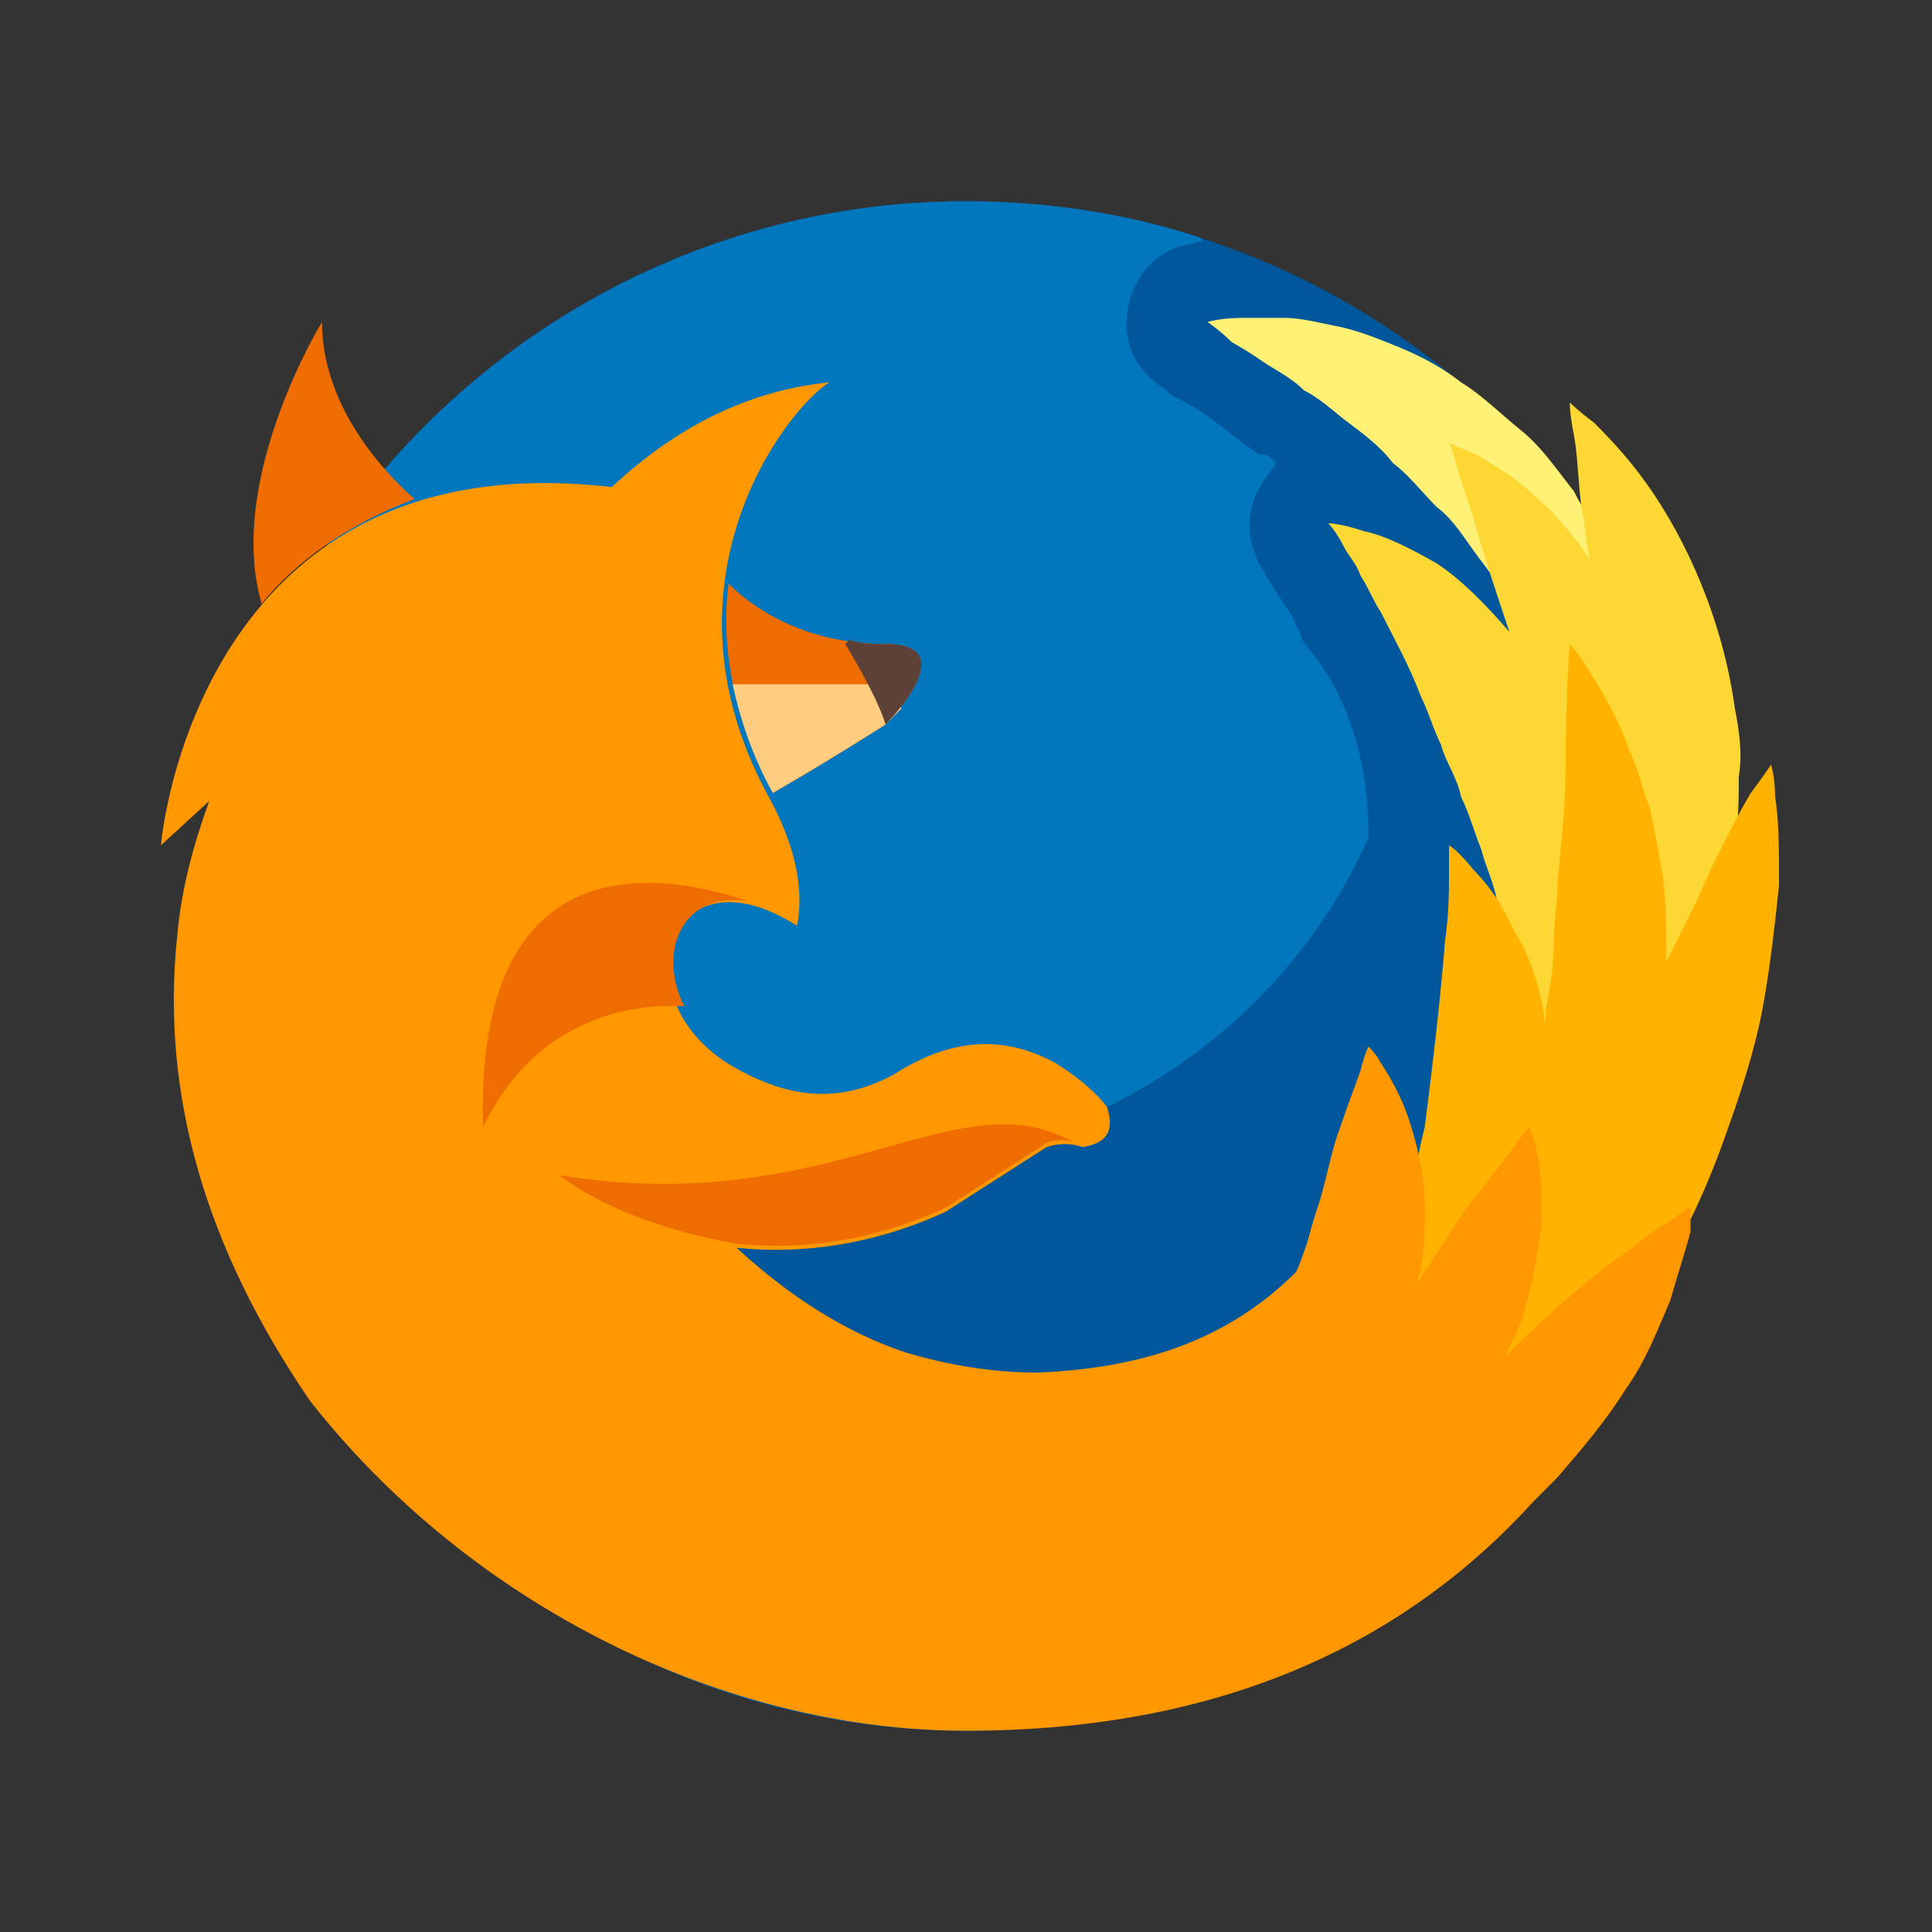 <?xml version="1.0" encoding="UTF-8"?><svg xmlns="http://www.w3.org/2000/svg" xmlns:xlink="http://www.w3.org/1999/xlink" viewBox="0 0 48 48" version="1.1"><rect x="0" y="0" width="48" height="48" fill="#333333" stroke="none"/><g id="surface1"><path d="M43 24c0 10.492-8.508 19-19 19S5 34.492 5 24 13.508 5 24 5s19 8.508 19 19z" fill="#01579B"/><path d="M34 20.8c0-.6 0-2.902-1.5-4.698-.102-.102-.2-.301-.2-.403-.1-.097-.1-.199-.198-.398L31.898 15l-.199-.3c-.199-.302-.3-.5-.3-.5-.399-.598-.5-1.4-.098-2.098.097-.204.3-.403.398-.602-.097-.102-.199-.2-.3-.2H31.3c-.301-.198-.602-.402-.801-.6l-.7-.5c-.5-.302-.8-.4-.8-.5-.7-.4-1.102-1.098-1-1.9.102-.8.602-1.5 1.398-1.698.102 0 .301-.102.5-.102l-.097-.102C28 5.301 26 5 24 5 16.602 5 10.102 9.3 7 15.5v.5c0 7.2 6.3 13 14 13 5.898 0 10.898-3.398 13-8.2z" fill="#0277BD"/><path d="M30 8s.3-.102.898-.102h1c.403 0 .801.102 1.301.204.5.097 1 .296 1.5.5.5.199 1.102.5 1.602.898.5.3 1 .8 1.5 1.2.5.402.898 1 1.3 1.5.297.6.7 1.1 1 1.698.297.602.5 1.204.7 1.801.199.602.3 1.2.398 1.7.102.601.102 1.101.102 1.5v.703c0 .199 0 .398-.102.597 0 .403-.097.7-.097 1 0 .5-.102.801-.102.801s-.2-.3-.398-.8c-.102-.2-.301-.5-.403-.9-.097-.3-.3-.698-.5-1.1-.199-.4-.398-.802-.597-1.302-.204-.398-.5-.898-.704-1.398-.199-.5-.5-.898-.796-1.398-.301-.5-.602-.903-.903-1.301-.3-.403-.597-.903-1-1.2-.398-.402-.699-.8-1.097-1.101-.301-.398-.704-.7-1.102-1-.398-.3-.7-.602-1.102-.8-.296-.302-.699-.5-1-.7a9.468 9.468 0 0 0-.796-.5C30.3 8.2 30 8 30 8z" fill="#FFF176"/><path d="M43.102 17.602c-.301-2.204-1.204-4.204-2.204-5.602-.5-.7-1-1.2-1.296-1.5-.403-.3-.602-.5-.602-.5s0 .3.102.8c.097.5.097 1.098.199 1.9.097.402.097.8.199 1.198-.398-.597-.898-1.199-1.398-1.597-.5-.5-1.102-.801-1.403-1C36.2 11.1 36 11 36 11s.102.2.2.602c.1.398.3.898.5 1.597.198.7.5 1.602.8 2.5-.602-.699-1.2-1.3-1.8-1.699-.7-.398-1.302-.7-1.802-.8C33.301 13 33 13 33 13s.2.2.398.602c.102.199.301.398.403.699.199.3.3.597.5.898.3.602.699 1.301 1 2.102.199.398.3.8.5 1.199.097.398.398.8.5 1.3.199.4.3.802.5 1.302.097.398.3.796.398 1.296.102.403.301.801.403 1.204.097.398.199.796.398 1.097.3.7.5 1.301.7 1.7.198.402.3.601.3.601s.102-.2.3-.7c.098-.198.2-.5.2-.8.102-.3.2-.7.2-1.102 0-.296.1-.597.1-.898.098.3.2.5.2.5s.102-.2.3-.602c.098-.199.2-.398.302-.699v-.097c0 .199 0 .5.097.699 0 .398.102.699.102 1v.898c0 .5.097.801.097.801s.204-.2.5-.602c.102-.199.301-.398.5-.699.204-.3.301-.597.5-1 .204-.398.301-.8.403-1.3.097-.5.199-1 .3-1.5.098-.5.098-1.098.098-1.598.102-.602 0-1.2-.097-1.7z" fill="#FDD835"/><path d="M44.102 19.8c0-.5-.102-.8-.102-.8s-.2.3-.5.7c-.3.5-.602 1.1-1 1.902-.3.699-.7 1.5-1.102 2.296 0-.796 0-1.5-.097-2.199-.102-.597-.2-1.097-.301-1.597-.2-.5-.3-1-.5-1.403-.3-.898-.7-1.5-1-2-.3-.5-.5-.699-.5-.699s-.102 1.2-.102 3c0 .898-.097 1.8-.199 2.898 0 .5-.097 1-.097 1.602 0 .5-.102 1.102-.204 1.602v.398c-.097-.898-.398-1.8-.796-2.398a4.823 4.823 0 0 0-1-1.5C36.199 21.102 36 21 36 21v.7c0 .402 0 1-.102 1.698-.097 1.301-.296 3-.5 4.602-.097.398-.199.8-.199 1.2-.097.402-.199.8-.199 1.198-.102.403-.2.801-.3 1.102-.098.398-.2.7-.2 1-.102.3-.102.7-.2.898-.1.301-.1.5-.198.801C34 34.7 34 35 34 35s.2-.102.602-.398C35 34.3 35.5 34 36 33.398c.2-.296.5-.597.8-1 .2-.398.5-.699.7-1.097 0 .3-.102.597-.102.898-.097.301-.097.7-.199.903C37 33.699 37 34 37 34c.102-.102.398 0 .7.102 0 .097-.098.199-.098.199-.102.3-.204.597-.301.898C37.1 35.7 37 36 37 36s.3-.102.7-.398c.198-.204.5-.301.8-.602.3-.2.602-.5.898-.898.301-.301.602-.704 1-1.102.301-.398.602-.898.903-1.398a19 19 0 0 0 1.5-3.204c.398-1.097.8-2.296 1-3.398.199-1.102.3-2.102.398-3 0-.898 0-1.602-.097-2.2z" fill="#FFB300"/><path d="M41.398 30.398c-.398.204-.796.602-1.398 1-.8.602-1.7 1.403-2.602 2.301.102-.3.301-.597.403-.898.3-.903.398-1.7.5-2.403 0-.699 0-1.296-.102-1.699C38.102 28.2 38 28 38 28s-.2.2-.398.5c-.204.3-.602.8-1 1.3-.403.5-.801 1.2-1.204 1.802-.097.097-.097.199-.199.296.2-.597.2-1.296.2-1.898 0-.8-.2-1.602-.399-2.2-.2-.6-.5-1.1-.7-1.402C34.2 26.2 34 26 34 26s-.102.2-.2.602c-.1.296-.3.796-.5 1.398-.198.5-.3 1.102-.5 1.8-.1.302-.198.598-.3 1-.102.302-.2.598-.3.802-1.9 1.898-4.2 2.398-6.4 2.5-1.198 0-2.3-.204-3.3-.5-1.5-.5-2.898-1.403-4.2-2.602 1.9.2 3.7-.2 5.2-.898L26 28.5c.3-.102.602-.102.898 0 .602-.102.801-.398.602-1-.3-.398-.8-.8-1.3-1.102-1.302-.699-2.598-.597-4 .301-1.302.7-2.5.602-3.802-.097C15.301 25 16.5 20.898 19.801 23c.199-1-.102-2.102-.7-3.2-2.902-5.3.399-9.6 1.5-10.3-2 .2-3.8 1.102-5.402 2.602C4.9 10.898 4 20.898 4 21l1.2-1.102c-.4 1.102-.7 2.204-.802 3.403C4 27.199 5.102 31 7.7 34.8 11.7 39.898 18 43 24 43c6.8 0 11.2-2.5 14.102-5.7.199-.198.398-.402.597-.6.602-.7 1.2-1.4 1.7-2.2.5-.7.8-1.5 1.101-2.2.2-.698.398-1.3.5-1.698V30s-.2.102-.602.398z" fill="#FF9800"/><path d="M12 28c-.2-7 4.3-6.398 6.602-5.602C17 22.102 16.3 23.602 17 25c-.3 0-3.398-.3-5 3zm6.3 2.898c1.9.204 3.7-.199 5.2-.898l2.5-1.602c.2-.097.5-.097.7 0-2.9-1.699-6 1.903-12.802.801 1.704 1.301 4.403 1.7 4.403 1.7zM18.103 14.5c-.204 1.5.097 3.3 1.097 5.2C20.602 18.897 22 18 22 18s2-2 0-2c-1.898 0-3.2-.8-3.898-1.5zM10.3 12.398C9.398 11.602 8 10 8 8c0 0-2.398 3.898-1.5 7 .898-1.102 2.2-2 3.8-2.602z" fill="#EF6C00"/><path d="M19.2 19.7C20.601 18.897 22 18 22 18l.398-.398L22 17h-3.8c.198.898.5 1.8 1 2.7z" fill="#FFCC80"/><path d="M22 16c-.3 0-.602 0-.898-.102L21 16s.8 1.3 1 2c0 0 2-2 0-2z" fill="#5D4037"/></g></svg>